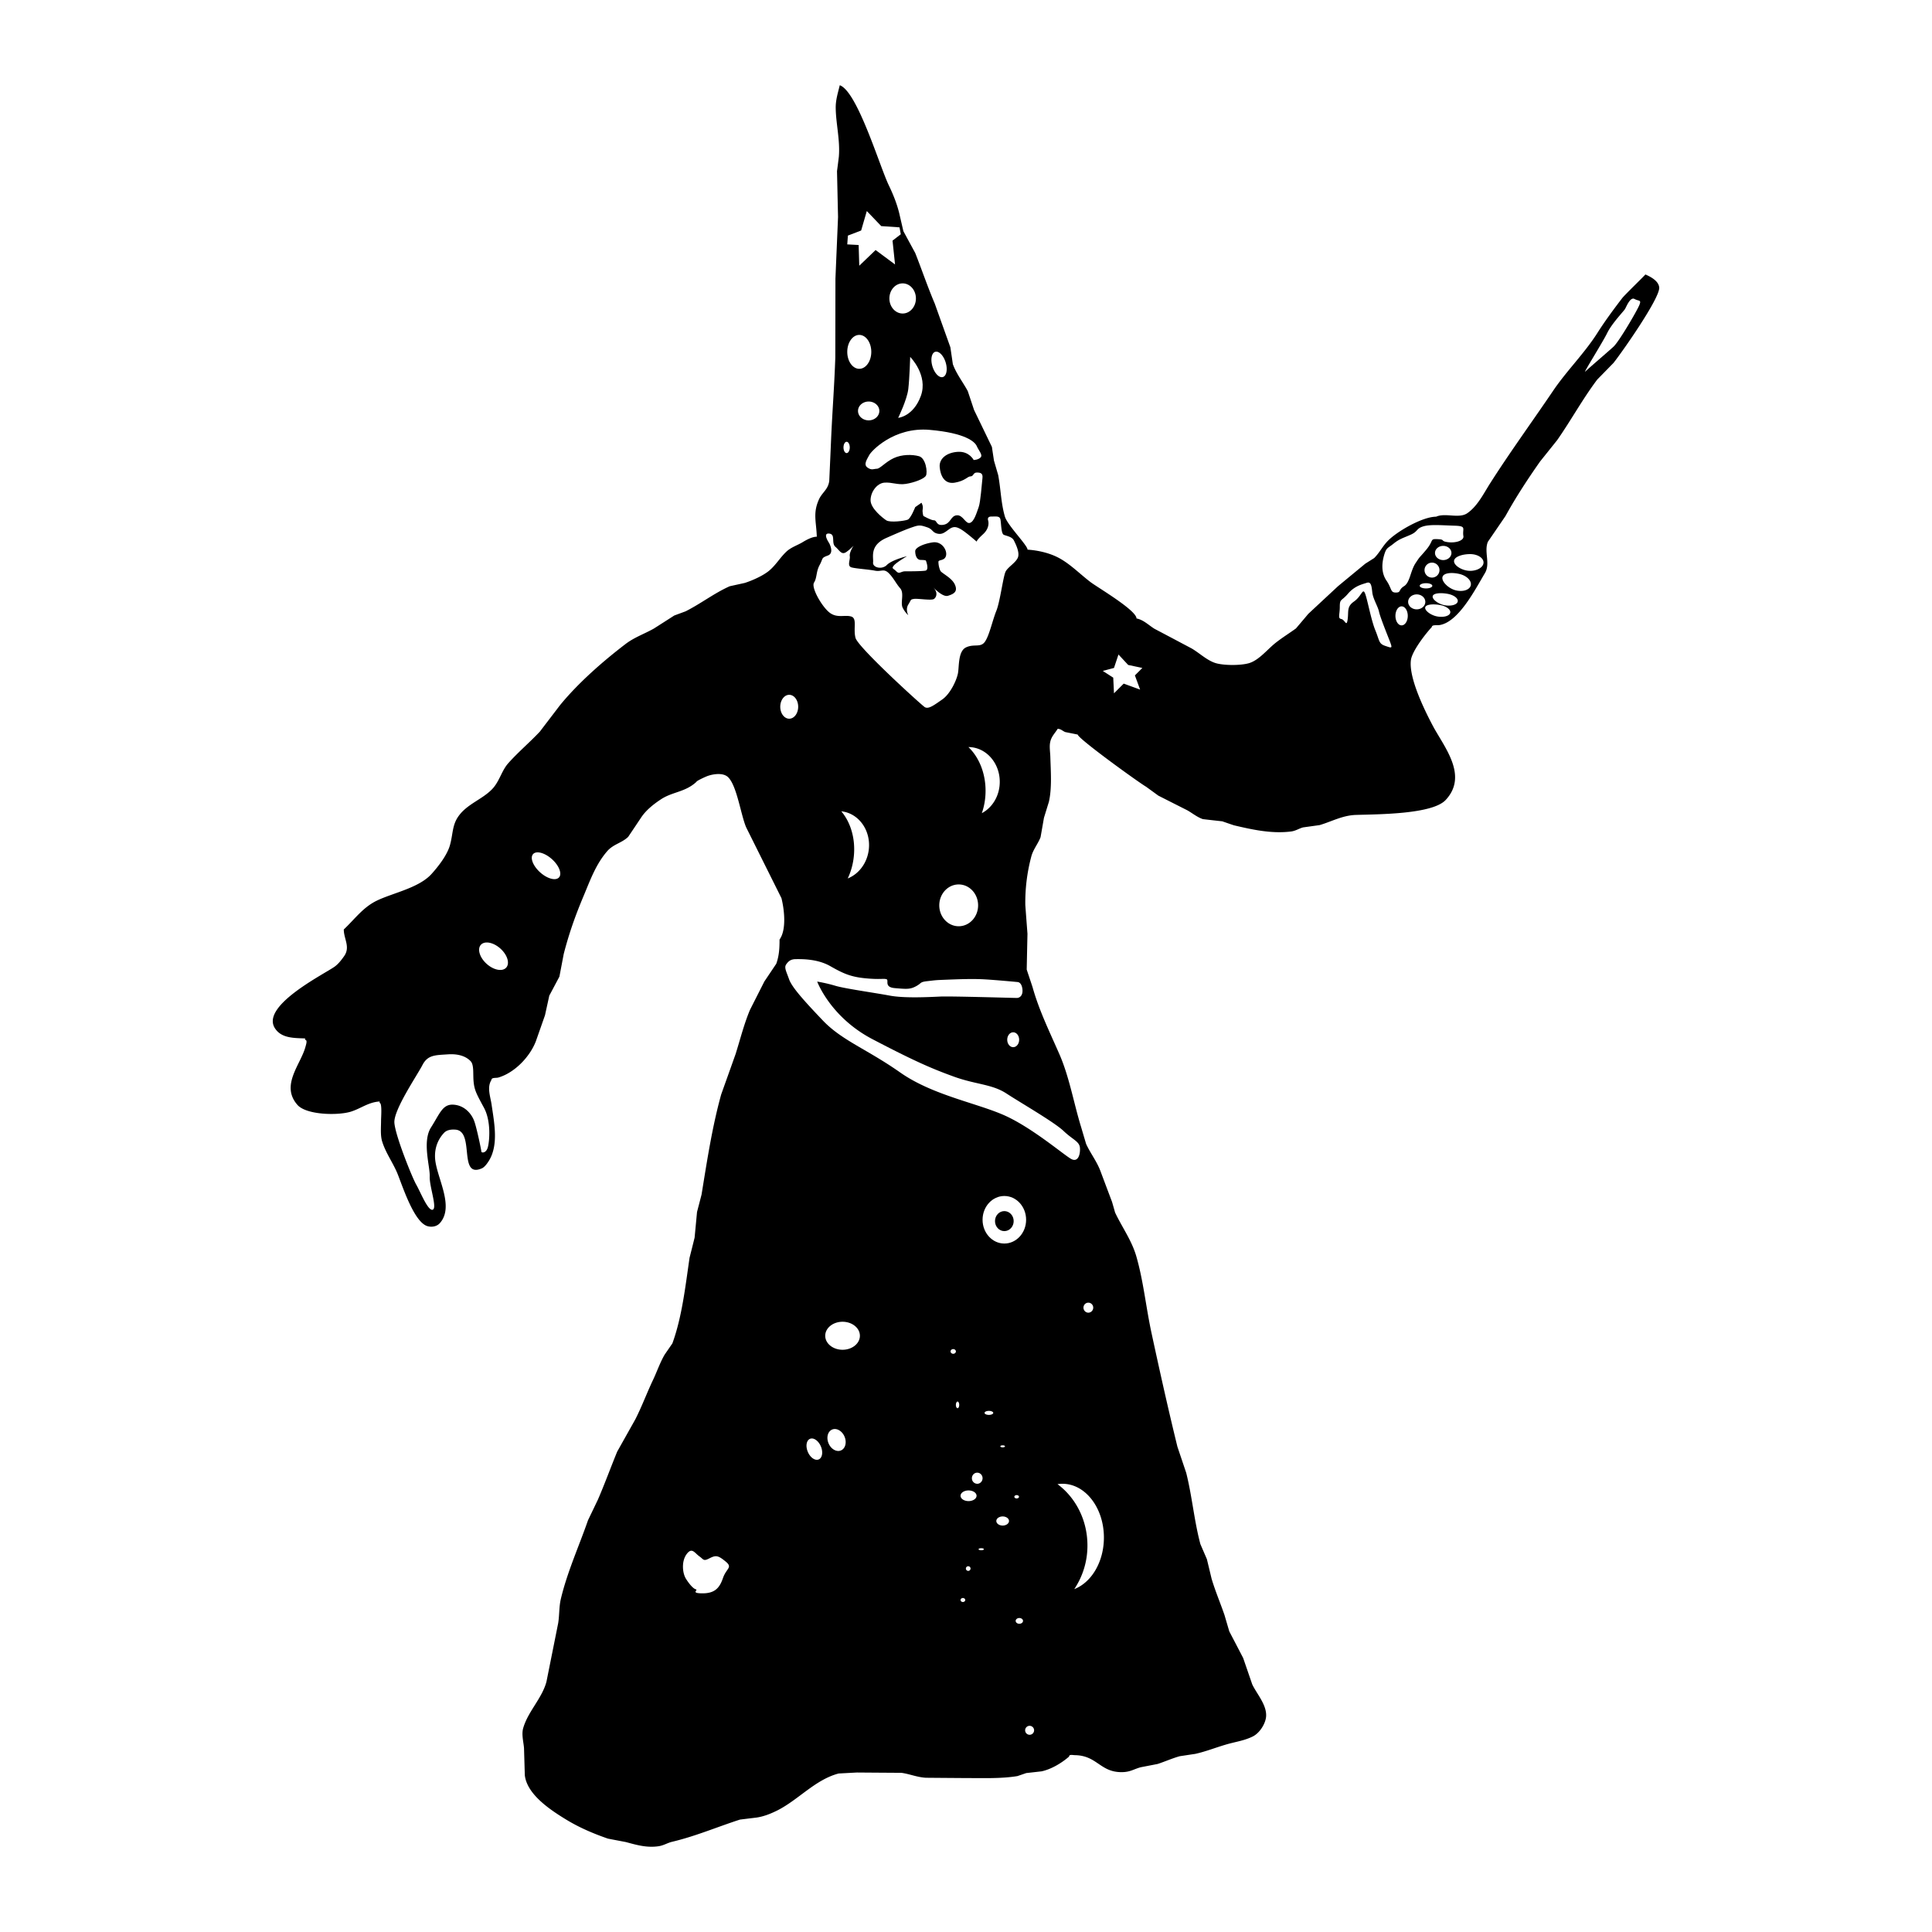 <svg xmlns="http://www.w3.org/2000/svg" width="2500" height="2500" viewBox="0 0 192.756 192.756"><g fill-rule="evenodd" clip-rule="evenodd"><path fill="#fff" d="M0 0h192.756v192.756H0V0z"/><path d="M83.784 8.504c1.76.625 3.968 8.062 4.893 9.988.416.862.796 1.796 1.033 2.757l.42 1.814c.394.729.791 1.457 1.185 2.185.661 1.676 1.242 3.392 1.944 5.037.519 1.457 1.042 2.914 1.56 4.366.081.559.166 1.122.246 1.681.349.965 1.001 1.787 1.488 2.686.21.63.421 1.26.63 1.891.596 1.229 1.189 2.458 1.779 3.682.066.456.139.912.205 1.363.143.487.285.974.424 1.457.26 1.399.277 2.798.666 4.125.256.875 2.262 2.869 2.262 3.303.992.062 2.07.308 2.924.724 1.246.603 2.266 1.689 3.387 2.534.684.514 4.559 2.793 4.559 3.606.701.139 1.207.666 1.787 1.028 1.238.652 2.477 1.31 3.709 1.962.77.447 1.547 1.207 2.404 1.466.828.246 2.525.25 3.354-.004 1.021-.326 1.836-1.417 2.689-2.069.643-.5 1.314-.916 1.963-1.385.41-.482.822-.965 1.229-1.452.986-.921 1.975-1.837 2.963-2.758.906-.751 1.818-1.501 2.727-2.252l.889-.563c.568-.572.832-1.189 1.398-1.752.93-.934 3.432-2.373 4.777-2.373.926-.416 2.266.219 3.105-.344 1.037-.706 1.668-2.024 2.303-3.012 1.98-3.106 4.191-6.141 6.248-9.179 1.336-1.984 3.109-3.723 4.402-5.743.764-1.207 1.635-2.387 2.502-3.518.246-.326 2.32-2.324 2.32-2.373.508.224 1.322.635 1.381 1.301.088 1.05-3.729 6.484-4.564 7.53-.539.55-1.076 1.104-1.617 1.653-1.461 1.94-2.619 4.071-4 6.047l-1.697 2.119c-1.23 1.747-2.436 3.593-3.465 5.461-.584.854-1.166 1.708-1.752 2.561-.406 1.005.277 2.167-.295 3.128-.902 1.497-2.641 4.965-4.594 5.189-.215.022-.705-.054-.705.192-.645.688-1.971 2.409-2.084 3.293-.236 1.774 1.381 5.032 2.168 6.524 1.109 2.105 3.594 4.979 1.297 7.437-1.336 1.426-6.699 1.417-8.961 1.488-1.328.041-2.449.675-3.615 1.015l-1.645.228c-.416.112-.725.344-1.186.407-1.971.255-3.977-.206-5.725-.617a81.846 81.846 0 0 1-1.148-.394c-.643-.071-1.287-.143-1.936-.219-.559-.184-1.049-.594-1.555-.88-.965-.487-1.93-.975-2.896-1.466-.402-.295-.805-.585-1.211-.881-.791-.464-6.828-4.826-6.828-5.21-.416-.085-.832-.166-1.246-.25-.264-.107-.439-.322-.756-.322-.283.46-.627.76-.742 1.314-.098.434-.01.956.008 1.403.045 1.506.176 3.195-.143 4.572-.164.528-.326 1.059-.49 1.586-.113.648-.225 1.296-.34 1.939-.256.666-.738 1.216-.926 1.936a17.773 17.773 0 0 0-.594 4.835c.07.957.143 1.913.215 2.865-.027 1.189-.051 2.377-.076 3.566.191.582.389 1.162.58 1.744.662 2.367 1.725 4.508 2.699 6.742.979 2.254 1.422 4.871 2.15 7.232.164.559.33 1.117.496 1.676.42.92 1.037 1.697 1.408 2.65.393 1.045.785 2.092 1.18 3.133.102.352.205.709.303 1.062.693 1.471 1.658 2.775 2.119 4.371.719 2.502.955 5.059 1.527 7.701.814 3.768 1.65 7.533 2.574 11.297l.877 2.605c.584 2.307.799 4.822 1.416 7.115.215.5.434 1 .648 1.502.156.643.312 1.291.465 1.934.361 1.221.871 2.418 1.287 3.625l.482 1.641c.461.885.926 1.773 1.385 2.658.301.877.604 1.752.904 2.629.441.938 1.457 2.037 1.385 3.189-.049.725-.631 1.646-1.301 1.994-.881.447-1.783.545-2.734.832-.975.285-2.016.697-3.031.92-.514.076-1.027.156-1.545.232-.734.201-1.488.541-2.217.777l-1.664.322c-.684.174-1.031.479-1.877.492-2.197.031-2.475-1.664-4.719-1.695-.209-.004-.568-.102-.568.139-.746.652-1.777 1.266-2.742 1.475-.51.059-1.02.117-1.533.172-.295.102-.59.205-.885.303-1.605.264-3.396.197-5.136.197-1.336-.01-2.668-.018-4.004-.031-.912-.059-1.636-.389-2.44-.492-1.475-.01-2.95-.018-4.424-.031-.608.031-1.215.066-1.828.098-2.32.607-3.982 2.592-6.079 3.666-.657.33-1.363.621-2.118.732-.55.066-1.1.133-1.649.201-2.284.736-4.371 1.641-6.762 2.213-.456.105-.818.352-1.314.438-1.207.195-2.288-.135-3.303-.408-.599-.115-1.198-.227-1.796-.344-1.457-.504-2.87-1.107-4.179-1.908-1.519-.93-3.897-2.477-4.112-4.424l-.08-2.713c-.054-.625-.264-1.371-.076-1.998.483-1.652 1.868-2.949 2.315-4.607.389-1.949.782-3.896 1.171-5.85.129-.809.08-1.635.263-2.404.635-2.686 1.815-5.273 2.713-7.861.331-.688.662-1.377.992-2.068.688-1.592 1.265-3.184 1.917-4.773.604-1.078 1.211-2.154 1.814-3.232.666-1.305 1.153-2.648 1.783-3.967.384-.818.688-1.713 1.144-2.49.255-.371.515-.742.769-1.117.957-2.629 1.292-5.658 1.711-8.537.17-.67.34-1.34.505-2.014l.241-2.557c.152-.582.304-1.158.452-1.738.563-3.455 1.059-6.736 1.958-9.988.482-1.35.965-2.695 1.443-4.045.474-1.512.832-2.963 1.426-4.385.478-.947.961-1.895 1.439-2.842.398-.59.795-1.18 1.189-1.77.281-.796.326-1.507.326-2.414.706-.97.478-2.981.192-4.125-1.176-2.36-2.351-4.715-3.526-7.075-.532-1.255-.916-4.116-1.788-4.987-.469-.469-1.413-.344-1.993-.152-.206.062-1.18.509-1.18.608-1.113 1.037-2.395.979-3.553 1.752-.71.469-1.439 1.046-1.922 1.748-.442.661-.885 1.327-1.332 1.988-.657.63-1.493.72-2.114 1.453-1.126 1.313-1.685 2.896-2.338 4.456-.795 1.882-1.452 3.723-1.979 5.779l-.429 2.253c-.336.633-.671 1.268-1.01 1.898l-.429 1.957-.912 2.598c-.594 1.541-2.109 3.141-3.75 3.619-.224.062-.684-.027-.684.246-.46.719-.103 1.652.014 2.426.263 1.832.719 4.004-.25 5.609-.157.25-.425.648-.715.777-2.391 1.041-.675-3.701-2.632-3.861-.424-.035-.867.023-1.144.322-.603.639-.934 1.484-.898 2.443.063 1.887 2.016 4.863.47 6.574-.291.318-.782.42-1.233.287-1.35-.406-2.494-4.045-2.99-5.252-.451-1.09-1.157-2.029-1.515-3.172-.202-.627-.116-1.439-.116-2.15 0-.312.116-1.717-.143-1.717v-.143c-1.135.066-1.891.719-2.901 1.023-1.349.398-4.429.309-5.3-.684-1.721-1.957.335-4.031.804-5.805.054-.205.223-.684-.041-.684v-.143c-1.175-.041-2.364-.027-3.003-1.006-1.452-2.213 4.729-5.318 5.917-6.129.402-.281.72-.701.992-1.089.626-.907-.045-1.703-.045-2.646 1.126-1.064 1.931-2.23 3.339-2.896 1.608-.764 4.151-1.251 5.412-2.637.697-.773 1.532-1.854 1.823-2.815.344-1.167.206-2.083.934-3.039.898-1.193 2.44-1.645 3.392-2.722.661-.76.871-1.774 1.533-2.503.997-1.112 2.123-2.056 3.137-3.137.661-.872 1.328-1.738 1.989-2.61 1.828-2.239 4.295-4.397 6.561-6.127.849-.652 1.904-1.019 2.82-1.537.68-.434 1.359-.867 2.034-1.301l1.126-.416c1.515-.76 2.851-1.81 4.401-2.502.501-.112 1.001-.219 1.502-.331.755-.241 1.814-.711 2.432-1.22.679-.572 1.059-1.261 1.693-1.873.474-.46 1.086-.64 1.622-.957.375-.228.97-.563 1.444-.563-.049-1.501-.402-2.328.201-3.691.313-.719.943-1.015 1.042-1.89.067-1.475.134-2.95.196-4.429.116-2.529.322-5.273.407-7.87l.013-7.861c.085-2.051.175-4.103.26-6.154-.036-1.524-.067-3.048-.103-4.572.062-.478.125-.957.183-1.439.139-1.641-.291-3.29-.312-4.858-.012-.832.234-1.555.404-2.28z"/><path fill="#fff" d="M84.594 23.506l1.323-.509.564-1.941 1.44 1.502 1.825.126.125.689-.823.634.251 2.379-1.941-1.44-1.628 1.565-.063-2.066-1.135-.062.062-.877zM90.81 35.607s1.815 1.825 1.064 3.891c-.752 2.066-2.263 2.191-2.263 2.191s.885-1.808 1.01-2.88c.126-1.073.189-3.202.189-3.202zM86.543 46.644c-.438-.313 0-.876.188-1.252s2.442-2.818 6.02-2.505 4.517 1.189 4.704 1.628.627.877.377 1.127c-.252.251-.689.251-.689.251s-.438-.877-1.566-.814c-1.127.063-1.887.681-1.824 1.503.062.822.446 1.762 1.511 1.573 1.065-.188 1.252-.626 1.565-.626.314 0 .251-.384.626-.384.377 0 .627.071.564.572-.062.501-.189 2.379-.377 2.88s-.438 1.448-.876 1.574c-.438.125-.688-.822-1.314-.76-.626.063-.572.823-1.323.948s-.626-.447-.939-.447c-.313 0-1.065-.438-1.065-.438s-.125-.376-.063-.689c.062-.313-.125-.626-.125-.626l-.626.438s-.438 1.127-.752 1.252c-.313.125-1.762.313-2.137.062-.376-.25-1.565-1.19-1.565-2.003 0-.814.626-1.691 1.377-1.754.752-.062 1.324.251 2.138.125s1.816-.493 2.004-.814c.188-.321 0-1.762-.689-1.949-.689-.188-1.699-.188-2.513.188-.813.376-1.377 1.064-1.69 1.064-.314.001-.502.189-.941-.124z"/><path d="M98.896 51.536c.445 0 .758-.062.885.188.125.25.062 1.511.375 1.637.312.125.814.188 1.002.563.188.375.627 1.252.375 1.753-.25.501-.939.885-1.189 1.323s-.555 2.997-.939 3.945c-.383.947-.697 2.45-1.135 3.077-.438.626-1.064.188-1.878.563-.814.375-.689 1.887-.814 2.575s-.76 2.066-1.573 2.63c-.814.563-1.378 1.002-1.753.751s-6.646-5.957-6.896-6.896.196-1.949-.438-2.137c-.634-.188-1.386.188-2.137-.376-.751-.563-1.878-2.504-1.565-3.005s.188-1.072.563-1.762c.376-.688.125-.688.814-.939.689-.25.125-1.252.125-1.252s-.689-1.001 0-.939c.688.062.188.939.626 1.315s.617.876 1.126.501.697-.626.697-.626-.447.688-.384 1.064c.063.375-.305 1.002.196 1.127s1.691.196 2.317.321c.626.125.876-.25 1.377.25s.697 1.002 1.136 1.502c.438.501 0 1.44.25 1.941.25.5.563.751.563.751s-.312-.563 0-1.064c.313-.5.188-.5.564-.563.376-.062 1.753.188 2.004 0 .25-.188.375-.626 0-1.064-.376-.438.759.939 1.385.752.626-.188 1.002-.438.689-1.127s-1.323-1.119-1.448-1.377a2.283 2.283 0 0 1-.188-.885c0-.25.635-.062.76-.626s-.447-1.44-1.323-1.315-1.753.501-1.753.877c0 .375.125.876.563.876.438 0 .501.062.501.062s.375.947-.063 1.01c-.438.063-1.566.063-2.004.063-.438 0-.572.321-.885 0s-.5-.259-.25-.572c.25-.313 1.323-.939 1.323-.939s-1.511.367-2.012.876c-.501.509-1.44.251-1.377-.25.062-.501-.384-1.69 1.315-2.442 1.699-.751 2.199-.939 2.763-1.127.563-.188.751-.125 1.315.062.563.188.5.501 1.002.626.501.125.76-.125 1.198-.438.438-.313.751-.251 1.252.062s1.502 1.19 1.502 1.19-.125-.062.627-.751c.75-.689.5-1.386.5-1.386s-.133-.375.314-.375zM88.735 29.776c0-.83.592-1.503 1.323-1.503s1.323.673 1.323 1.503-.592 1.503-1.323 1.503-1.323-.673-1.323-1.503zM84.532 35.106c0-.934.536-1.691 1.198-1.691.661 0 1.198.757 1.198 1.691s-.537 1.69-1.198 1.69c-.662.001-1.198-.756-1.198-1.69zM93.031 36.56c-.212-.694-.089-1.348.274-1.459s.831.362 1.043 1.056.089 1.348-.274 1.459c-.364.112-.83-.362-1.043-1.056zM85.604 41c0-.519.477-.939 1.064-.939s1.064.421 1.064.939-.477.939-1.064.939-1.064-.42-1.064-.939zM84.156 44.64c0-.311.14-.563.312-.563.173 0 .313.252.313.563 0 .312-.14.564-.313.564-.172 0-.312-.252-.312-.564zM110.025 66.938l1.118-.297.447-1.341.969 1.042 1.414.299-.744.744.521 1.416-1.639-.596-.968.968-.075-1.564-1.043-.671zM77.847 70.514c0-.658.4-1.192.894-1.192s.894.534.894 1.192c0 .658-.4 1.191-.894 1.191s-.894-.533-.894-1.191zM96.618 74.536c1.728 0 3.128 1.551 3.128 3.463 0 1.382-.73 2.575-1.789 3.131.24-.682.373-1.439.373-2.237 0-1.789-.678-3.374-1.712-4.357zM83.936 80.945c1.718.181 2.949 1.869 2.749 3.771-.145 1.375-.997 2.485-2.106 2.927.31-.653.522-1.392.605-2.186.187-1.778-.322-3.426-1.248-4.512zM93.712 90.327c0-1.152.867-2.086 1.937-2.086s1.937.934 1.937 2.086-.867 2.085-1.937 2.085c-1.069.001-1.937-.933-1.937-2.085zM53.888 87.033c-.714-.643-1.028-1.457-.702-1.82.326-.362 1.169-.135 1.883.507.714.643 1.028 1.458.702 1.82-.327.362-1.17.135-1.883-.507zM48.554 96.164c-.698-.628-.957-1.479-.578-1.9.379-.42 1.252-.252 1.95.376s.957 1.479.578 1.9c-.379.421-1.252.253-1.95-.376zM44.671 105.193c-1.241.086-1.996.043-2.525 1.07s-2.884 4.467-2.798 5.752c.085 1.283 1.797 5.521 2.183 6.18s1.171 2.668 1.643 2.498c.471-.172-.343-2.328-.3-3.312s-.771-3.482.128-4.895 1.156-2.355 2.269-2.27 1.813.941 2.071 1.713c.256.77.685 2.84.685 2.969s.471.188.642-.428c.171-.615.342-2.611-.385-3.953-.728-1.344-.941-1.729-1.027-2.543-.086-.812.059-1.711-.299-2.096-.361-.384-1.045-.771-2.287-.685zM101.533 97.98s.373 0 .467.654c.094.652-.232.932-.559.932-.328 0-6.55-.186-7.623-.139s-3.554.186-5.047-.094-4.487-.699-5.42-.979c-.933-.281-1.819-.42-1.819-.42s1.306 3.545 5.514 5.746 5.943 2.947 8.135 3.74c2.192.793 3.788.736 5.233 1.68s4.768 2.855 5.701 3.74c.932.887 1.584 1.037 1.631 1.689s-.186 1.445-.84 1.119c-.652-.326-3.684-2.947-6.445-4.254s-7.333-2.062-10.653-4.395c-3.321-2.332-5.803-3.18-7.715-5.186-1.913-2.006-3.088-3.322-3.368-4.115-.279-.793-.513-1.166-.279-1.492.233-.327.466-.513.979-.513.513 0 2.108-.046 3.414.701 1.306.746 2.062 1.072 3.508 1.211 1.446.141 1.819 0 2.099.094.28.094-.29.793.839.887s1.502.141 2.108-.188c.606-.326.327-.42 1.167-.512.839-.094.663-.094 1.875-.141s2.425-.094 3.544-.047c1.121.05 3.554.282 3.554.282z" fill="#fff"/><path d="M100.49 103.734c0-.412.268-.744.596-.744.33 0 .596.332.596.744s-.266.744-.596.744c-.328.001-.596-.332-.596-.744zM98.031 121.697c0-1.311.973-2.373 2.172-2.373s2.172 1.062 2.172 2.373c0 1.309-.973 2.371-2.172 2.371s-2.172-1.062-2.172-2.371z" fill="#fff"/><path d="M99.271 121.83c0-.553.416-.998.932-.998.514 0 .932.445.932.998 0 .551-.418.998-.932.998-.515 0-.932-.447-.932-.998z"/><path d="M82.333 133.27c0-.771.774-1.398 1.729-1.398.956 0 1.73.627 1.73 1.398s-.774 1.396-1.73 1.396c-.955 0-1.729-.625-1.729-1.396zM82.667 144.006c-.244-.574-.085-1.191.354-1.379.44-.186.994.129 1.238.703.244.576.085 1.193-.354 1.379-.439.187-.994-.127-1.238-.703zM80.598 144.857c-.24-.568-.145-1.15.214-1.303s.844.184 1.085.75c.241.568.145 1.15-.213 1.303-.36.153-.846-.183-1.086-.75zM70.094 158.967c1.241 0 1.706-.555 2.039-1.529.333-.975.999-1.041.267-1.641-.732-.598-.956-.664-1.598-.332-.641.332-.574.133-1.04-.199-.466-.334-.732-.932-1.264-.199-.533.73-.399 1.904-.067 2.438.333.531.732.998.998 1.064.266.066-.575.398.665.398zM105.508 148.074c.16-.025.326-.037.494-.037 2.283 0 4.135 2.402 4.135 5.365 0 2.432-1.246 4.486-2.957 5.145a7.773 7.773 0 0 0 1.314-4.357c0-2.54-1.183-4.778-2.986-6.116zM94.837 134.832c0-.127.119-.232.266-.232.147 0 .267.105.267.232 0 .129-.119.234-.267.234-.147 0-.266-.105-.266-.234zM95.369 140.166c0-.184.074-.332.167-.332.092 0 .166.148.166.332s-.074.332-.166.332c-.093 0-.167-.148-.167-.332zM96.966 147.482c0-.307.239-.553.532-.553.295 0 .533.246.533.553s-.238.555-.533.555a.544.544 0 0 1-.532-.555zM95.835 149.234c0-.295.358-.533.798-.533.441 0 .798.238.798.533 0 .293-.357.531-.798.531-.44.001-.798-.238-.798-.531zM99.404 151.75c0-.25.283-.453.633-.453.348 0 .631.203.631.453 0 .252-.283.455-.631.455-.349 0-.633-.203-.633-.455zM101.201 149.334c0-.092.104-.166.232-.166s.232.074.232.166-.104.166-.232.166-.232-.074-.232-.166zM99.803 144.301c0-.055.105-.1.234-.1.127 0 .232.045.232.1s-.105.1-.232.1c-.129-.001-.234-.046-.234-.1zM98.23 140.965c0-.111.193-.201.432-.201.24 0 .434.09.434.201 0 .109-.193.199-.434.199-.238 0-.432-.09-.432-.199zM108.098 130.465c0-.275.217-.498.486-.498s.488.223.488.498-.219.5-.488.5-.486-.225-.486-.5zM97.631 154.566c0-.055.119-.1.268-.1.146 0 .266.045.266.1s-.119.1-.266.1c-.149 0-.268-.045-.268-.1zM96.367 156.496c0-.129.104-.232.233-.232a.232.232 0 1 1 0 .464.232.232 0 0 1-.233-.232zM95.835 159.633c0-.109.104-.199.233-.199s.233.09.233.199c0 .111-.104.199-.233.199s-.233-.088-.233-.199zM101.334 161.717c0-.158.164-.287.365-.287.203 0 .367.129.367.287 0 .16-.164.287-.367.287-.201 0-.365-.127-.365-.287zM102.279 172.633a.446.446 0 1 1 .893-.001.446.446 0 0 1-.893.001zM134.455 61.796c.113-.815-.111-1.262.635-1.784s.857-1.342 1.08-.857c.225.484.604 2.642 1.045 3.723.441 1.081.33 1.342 1.002 1.566.67.224.744.298.41-.56-.336-.857-.934-2.343-1.045-2.865s-.592-1.268-.666-1.901-.111-1.119-.559-.97-1.193.298-1.865 1.082c-.67.783-.82.484-.82 1.305s-.223 1.15.15 1.225.522.852.633.036zM140.08 58.484c.598-.373.635-1.523 1.156-2.307.521-.783.219-.335 1.039-1.305.82-.969.334-1.119 1.154-1.081.82.037.225.186 1.008.298.783.111 1.641-.149 1.566-.597-.129-.773.373-1.007-.895-1.044-1.27-.037-2.42-.149-3.127.075-.709.224-.484.485-1.23.821-.746.335-1.119.41-1.715.895-.598.484-.709.373-.934 1.119-.223.745-.334 1.747.225 2.567s.373 1.193.932 1.193.225-.262.821-.634zM145.07 55.991c0-.461.861-.708 1.602-.708s1.34.374 1.34.836c0 .461-.6.835-1.34.835s-1.602-.501-1.602-.963zM143.916 57.573c.111-.448 1.006-.479 1.725-.3.717.179 1.209.688 1.096 1.136-.111.448-.783.666-1.502.487-.717-.18-1.432-.875-1.319-1.323zM142.945 59.462c.098-.311.887-.332 1.518-.208.633.124 1.064.476.967.787s-.689.461-1.322.338c-.633-.124-1.262-.606-1.163-.917zM142.199 60.581c.098-.311.887-.333 1.52-.208.631.124 1.064.477.965.787-.098.311-.689.462-1.322.338s-1.262-.606-1.163-.917z" fill="#fff"/><path d="M143.17 55.171c0-.392.367-.708.82-.708s.82.317.82.708c0 .391-.367.708-.82.708s-.82-.317-.82-.708zM142.125 56.88a.746.746 0 1 1 1.492 0 .746.746 0 0 1-1.492 0zM141.646 58.446c0-.144.281-.261.629-.261.346 0 .627.117.627.261s-.281.261-.627.261c-.347.001-.629-.117-.629-.261zM140.49 60.049c0-.412.385-.746.857-.746.475 0 .857.334.857.746s-.383.746-.857.746c-.472 0-.857-.334-.857-.746zM139.223 61.445c0-.523.275-.948.615-.948s.615.424.615.948-.275.948-.615.948-.615-.424-.615-.948zM163.078 29.83c.428.238.713.047.475.618-.236.57-2.012 3.627-2.582 4.15-.57.522-2.518 2.185-2.803 2.469-.285.285 1.711-2.88 2.186-3.847.475-.967 1.633-2.154 1.775-2.392s.521-1.236.949-.998z" fill="#fff"/></g></svg>
